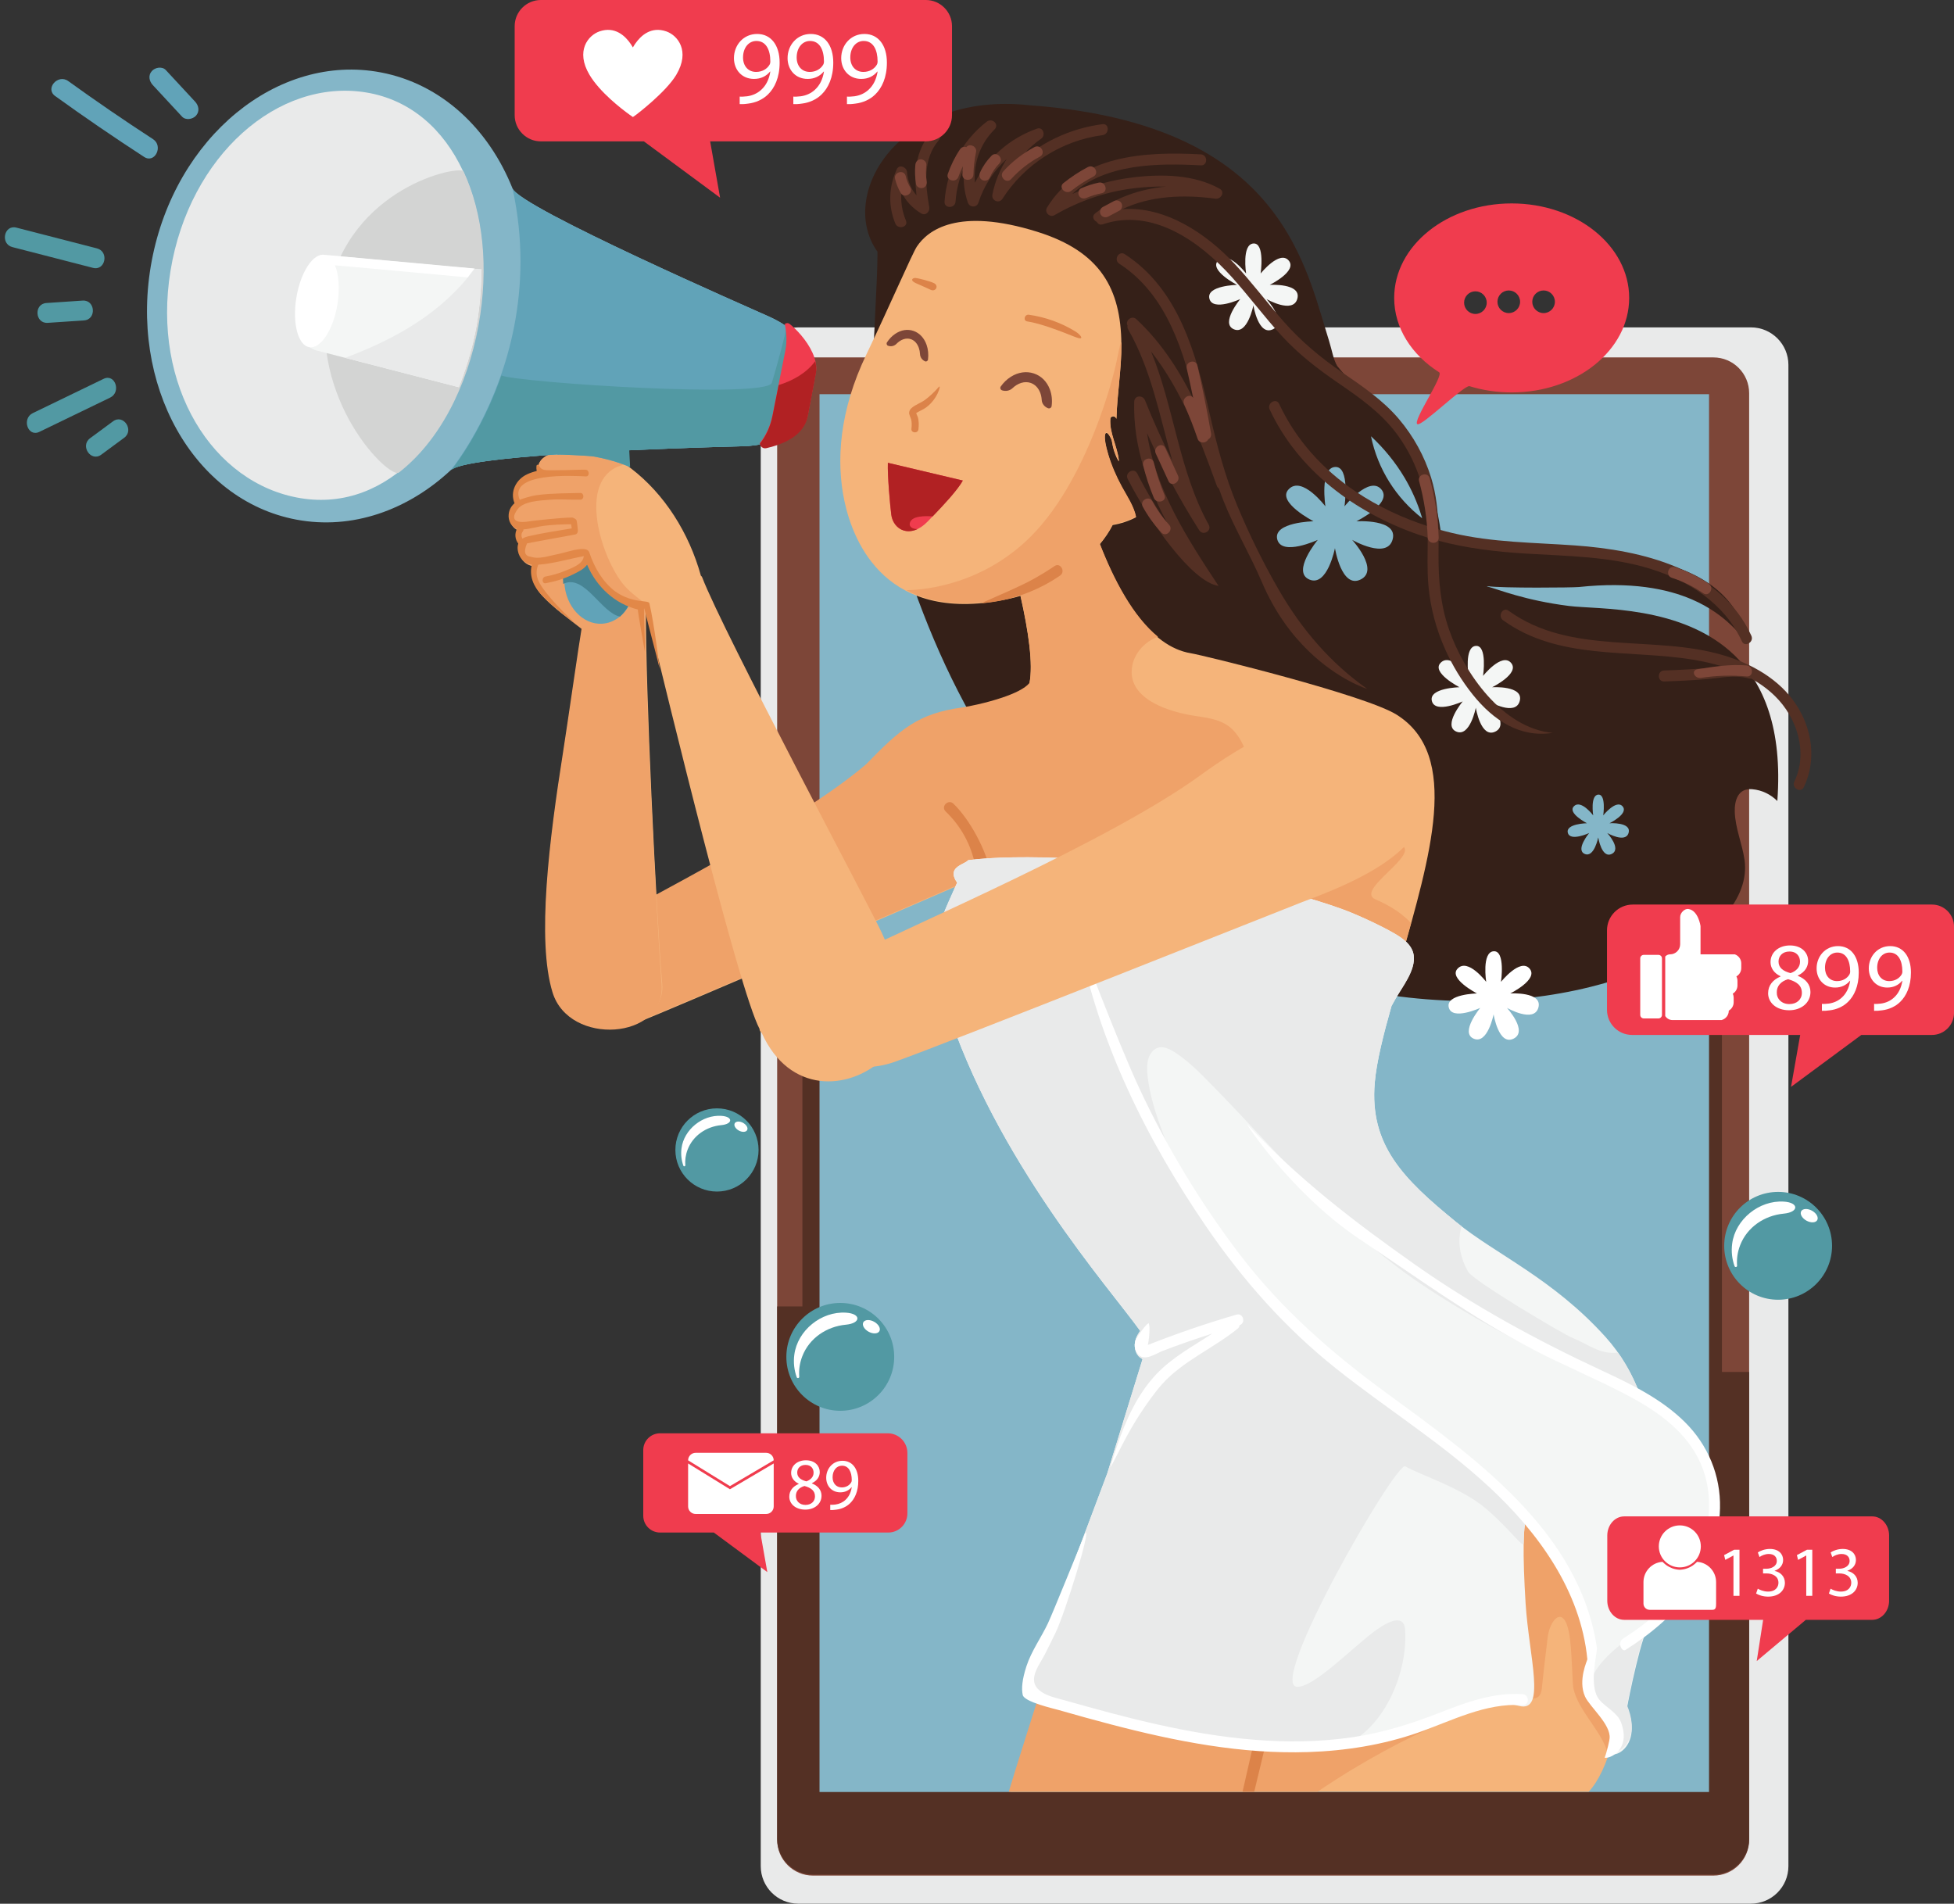 <?xml version="1.0" encoding="UTF-8"?><svg xmlns="http://www.w3.org/2000/svg" xmlns:xlink="http://www.w3.org/1999/xlink" height="973.1" preserveAspectRatio="xMidYMid meet" version="1.0" viewBox="-2.5 0.0 998.8 973.1" width="998.8" zoomAndPan="magnify"><rect x="-2.5" y="0.0" width="998.8" height="973.1" fill="#333333" stroke="none"/><defs><clipPath id="a"><path d="M 386 167 L 912 167 L 912 973.059 L 386 973.059 Z M 386 167"/></clipPath><clipPath id="b"><path d="M 818 462 L 996.309 462 L 996.309 556 L 818 556 Z M 818 462"/></clipPath></defs><g><g clip-path="url(#a)"><path d="M 892.48 973.059 L 405.531 973.059 C 394.945 973.059 386.359 964.477 386.359 953.887 L 386.359 186.512 C 386.359 175.922 394.945 167.34 405.531 167.34 L 892.48 167.34 C 903.07 167.34 911.656 175.922 911.656 186.512 L 911.656 953.887 C 911.656 964.477 903.07 973.059 892.48 973.059" fill="#e9eaea"/></g><g><path d="M 873.289 958.719 L 413.051 958.719 C 402.945 958.719 394.75 950.523 394.75 940.418 L 394.75 200.992 C 394.75 190.887 402.945 182.691 413.051 182.691 L 873.289 182.691 C 883.395 182.691 891.59 190.887 891.59 200.992 L 891.59 940.418 C 891.59 950.523 883.395 958.719 873.289 958.719" fill="#7d4638"/></g><g><path d="M 877.684 701.254 L 877.684 497.422 L 407.656 497.422 L 407.656 667.789 L 394.75 667.789 L 394.75 939.91 C 394.75 950.02 402.945 958.211 413.051 958.211 L 873.289 958.211 C 883.395 958.211 891.59 950.02 891.59 939.91 L 891.59 701.254 L 877.684 701.254" fill="#543024"/></g><g><path d="M 871.078 915.984 L 416.402 915.984 L 416.402 201.496 L 871.078 201.496 L 871.078 915.984" fill="#84b6c8"/></g><g><path d="M 657.984 201.496 C 657.984 206.215 654.156 210.043 649.438 210.043 C 644.719 210.043 640.891 206.215 640.891 201.496 C 640.891 196.777 644.719 192.949 649.438 192.949 C 654.156 192.949 657.984 196.777 657.984 201.496" fill="#73929d"/></g><g><path d="M 863.102 683.949 C 863.102 694.254 854.746 702.605 844.441 702.605 C 834.137 702.605 825.781 694.254 825.781 683.949 C 825.781 673.641 834.137 665.289 844.441 665.289 C 854.746 665.289 863.102 673.641 863.102 683.949" fill="#84b6c8"/></g><g><path d="M 454.574 693.562 C 454.574 708.785 442.234 721.125 427.016 721.125 C 411.789 721.125 399.449 708.785 399.449 693.562 C 399.449 678.34 411.789 666 427.016 666 C 442.234 666 454.574 678.34 454.574 693.562" fill="#5299a3"/></g><g><path d="M 429.875 670.965 C 417.336 670.191 405.156 680.031 403.527 692.43 C 402.988 696.52 403.473 700.426 404.746 703.969 C 405.004 704.688 406.094 704.457 406.035 703.695 C 405.777 700.383 406.203 696.879 407.605 693.246 C 411.168 684.031 419.992 678.043 429.867 677.121 C 437.641 676.395 437.84 671.457 429.875 670.965" fill="#fff"/></g><g><path d="M 445.824 676.723 C 444.055 675.012 441.309 674.27 439.695 675.062 C 438.078 675.855 438.207 677.883 439.977 679.594 C 441.75 681.301 444.496 682.043 446.109 681.25 C 447.727 680.457 447.598 678.43 445.824 676.723" fill="#fff"/></g><g><path d="M 933.965 636.801 C 933.965 652.02 921.625 664.363 906.402 664.363 C 891.18 664.363 878.84 652.02 878.84 636.801 C 878.84 621.578 891.18 609.238 906.402 609.238 C 921.625 609.238 933.965 621.578 933.965 636.801" fill="#5299a3"/></g><g><path d="M 909.266 614.199 C 896.727 613.426 884.547 623.27 882.914 635.668 C 882.379 639.754 882.863 643.664 884.137 647.203 C 884.395 647.926 885.484 647.695 885.422 646.93 C 885.164 643.621 885.59 640.117 886.996 636.48 C 890.559 627.27 899.383 621.281 909.258 620.355 C 917.027 619.629 917.23 614.691 909.266 614.199" fill="#fff"/></g><g><path d="M 925.215 619.957 C 923.445 618.25 920.699 617.508 919.082 618.301 C 917.469 619.094 917.598 621.121 919.367 622.828 C 921.141 624.535 923.883 625.277 925.5 624.484 C 927.113 623.691 926.988 621.664 925.215 619.957" fill="#fff"/></g><g><path d="M 385.246 587.801 C 385.246 599.543 375.727 609.062 363.984 609.062 C 352.238 609.062 342.723 599.543 342.723 587.801 C 342.723 576.055 352.238 566.535 363.984 566.535 C 375.727 566.535 385.246 576.055 385.246 587.801" fill="#5299a3"/></g><g><path d="M 366.191 570.367 C 356.516 569.77 347.121 577.363 345.863 586.926 C 345.449 590.078 345.824 593.094 346.805 595.828 C 347.004 596.383 347.844 596.203 347.801 595.613 C 347.602 593.062 347.93 590.359 349.012 587.555 C 351.762 580.445 358.566 575.828 366.184 575.113 C 372.18 574.555 372.336 570.746 366.191 570.367" fill="#fff"/></g><g><path d="M 378.496 574.809 C 377.129 573.488 375.012 572.918 373.766 573.527 C 372.52 574.141 372.617 575.703 373.984 577.023 C 375.352 578.34 377.469 578.91 378.715 578.301 C 379.961 577.688 379.863 576.125 378.496 574.809" fill="#fff"/></g><g><path d="M 97.219 51.945 C 92.238 46.574 87.262 41.203 82.285 35.836 C 80.406 33.805 76.809 34.422 75.117 36.312 C 73.129 38.535 73.742 41.48 75.598 43.48 C 80.574 48.852 85.551 54.223 90.527 59.59 C 92.406 61.621 96.004 61.008 97.695 59.113 C 99.684 56.891 99.074 53.945 97.219 51.945" fill="#61a3b8"/></g><g><path d="M 75.711 71.121 C 61.027 61.582 46.586 51.68 32.379 41.438 C 27.113 37.641 20.379 45.254 25.691 49.086 C 40.598 59.832 55.77 70.203 71.18 80.219 C 76.664 83.781 81.137 74.645 75.711 71.121" fill="#61a3b8"/></g><g><path d="M 47.059 126.965 C 33.336 123.426 19.613 119.891 5.887 116.352 C -0.457 114.719 -2.469 124.68 3.844 126.309 C 17.57 129.844 31.293 133.383 45.02 136.918 C 51.363 138.555 53.371 128.59 47.059 126.965" fill="#5299a3"/></g><g><path d="M 21.227 154.887 C 14.703 155.32 15.367 165.461 21.902 165.023 L 40.406 163.785 C 46.93 163.352 46.262 153.211 39.73 153.648 L 21.227 154.887" fill="#5299a3"/></g><g><path d="M 50.449 193.648 C 38.391 199.48 26.336 205.316 14.281 211.152 C 8.469 213.965 11.734 223.602 17.629 220.746 C 29.684 214.914 41.738 209.078 53.797 203.242 C 59.605 200.43 56.34 190.793 50.449 193.648" fill="#5299a3"/></g><g><path d="M 55.281 215.355 C 51.371 218.238 47.457 221.121 43.547 224.004 C 38.297 227.871 43.965 236.309 49.246 232.414 C 53.16 229.531 57.07 226.648 60.984 223.766 C 66.23 219.898 60.566 211.461 55.281 215.355" fill="#5299a3"/></g><g><path d="M 698.293 222.996 C 704.926 229.16 710.691 236.211 715.344 243.996 C 719.07 250.238 722.012 256.906 724.137 263.84 C 724.246 264.195 724.34 264.551 724.445 264.906 C 711.121 254.543 701.734 239.758 698.293 222.996 Z M 884.195 335.039 C 857.453 309.137 814.328 311.629 799.402 309.727 C 776.871 306.859 763.793 301.402 757.652 299.746 C 757.57 299.723 757.598 299.602 757.684 299.613 C 765.41 300.699 801.566 300.371 804.543 300.055 C 831.137 297.234 849.516 300.879 862.344 306.406 C 880.461 314.215 887.5 325.789 890.953 328.234 C 887.43 310.93 875.004 292.891 839.387 286.09 C 804.926 279.023 771.617 283.355 750.652 277.867 C 744.688 276.305 739.07 274.016 733.863 271.137 C 733.195 266.426 732.277 261.734 731.07 257.121 C 728.926 246.504 724.781 236.297 718.684 227.281 C 708.695 212.516 692.426 201.246 681.074 187.141 C 678.953 183.562 678.445 179.309 676.852 174.23 C 671.449 157.035 666.066 134.172 651.605 112.926 C 632.324 84.594 596.91 59.133 523.797 53.801 C 456.613 46.473 425.402 99.871 446.039 128.695 C 445.984 160.105 439.219 211.285 448.934 248.977 C 465.562 313.5 497.012 397.113 561.055 445.93 C 664.871 525.062 780.742 521.723 843.328 493.172 C 874.09 479.137 891.98 459.008 889.238 439.586 C 888.082 431.387 884.5 423.371 884.238 415.031 C 884.051 409.121 885.938 402.781 893.121 403.402 C 898.281 403.855 902.637 406.113 905.996 409.43 C 908.727 372.301 898.961 349.344 884.195 335.039" fill="#352018"/></g><g><path d="M 818.758 785.418 C 810.434 775.199 801.426 765.418 789.984 759.621 C 765.465 747.188 760.617 785.031 757.137 800.836 C 754.57 812.469 751.598 824.406 744.832 834.406 C 737.691 844.969 727.031 851.789 715.246 856.223 C 686.117 867.188 654.012 863.102 623.812 860.32 C 594.238 857.594 564.41 854.336 535.676 846.57 C 526.84 874.512 516.508 906.914 513.895 915.832 L 809.605 915.832 C 819.859 904.719 825.844 879.793 827.414 853.805 C 828.988 827.816 826.148 800.77 818.758 785.418" fill="#f5b47a"/></g><g><path d="M 817.996 785.418 C 809.672 775.199 800.664 765.418 789.227 759.621 C 764.703 747.188 759.859 785.031 756.375 800.836 C 753.812 812.469 750.836 824.406 744.07 834.406 C 736.93 844.969 726.273 851.789 714.488 856.223 C 685.355 867.188 653.25 863.102 623.055 860.32 C 593.48 857.594 563.652 854.336 534.914 846.57 C 526.078 874.512 515.746 906.914 513.137 915.832 L 671.004 915.832 C 675.09 912.965 723.727 879.594 769.895 868.73 C 778.352 866.738 784.891 871.512 785.664 862.699 C 786.012 858.695 787.34 847.281 788.633 836.699 C 789.676 828.195 796.625 819.777 799.523 834.543 C 801.02 842.176 801.172 859.895 801.688 862.602 C 802.965 869.316 807.605 875.633 811.906 882 C 815.012 886.598 817.941 891.223 819.305 896.043 C 823.27 884.074 825.73 869.125 826.656 853.805 C 828.227 827.816 825.387 800.77 817.996 785.418" fill="#efa269"/></g><g><path d="M 531.414 450.367 C 565.906 448.668 600.785 450.301 634.625 457.5 C 663.062 463.551 689.215 475.262 713.664 490.484 C 728.199 438.293 744.633 385.965 711.285 365.246 C 695.082 355.18 612.742 334.977 606.199 333.906 C 585.266 330.484 569.98 304.844 559.66 278.219 C 562.371 274.957 564.602 271.641 566.246 268.383 C 570.586 267.66 574.633 266.266 578.188 264.395 C 577.066 258.969 573.578 253.852 571.004 249.141 C 568.098 243.824 565.68 238.227 563.957 232.43 C 563.656 231.422 563.379 230.406 563.121 229.387 C 561.199 221.777 562.66 218.109 565.676 224.867 C 565.844 225.238 566.176 228.18 566.984 230.613 C 567.832 233.164 568.953 235.5 569.465 235.871 C 569.438 235.781 569.414 235.684 569.406 235.578 C 568.652 228.199 564.473 221.641 565.062 214.078 C 565.16 212.84 567.047 212.453 567.723 213.438 C 567.887 213.676 568.027 213.926 568.18 214.172 C 568.48 201.938 570.836 188.426 570.707 175.855 C 570.41 147.668 560.121 128.609 527.676 118.469 C 487.023 105.766 471.695 117.73 466.164 126.031 C 463.801 129.578 452.469 155.949 440.375 181.121 C 426.508 209.988 424.754 235.789 429.191 256.371 C 433.688 277.234 450.688 320.133 514.109 305.895 C 515.789 305.52 517.449 305.078 519.098 304.59 C 523.211 322.762 525.691 339.711 523.703 349.488 C 521.414 352.352 515.91 354.887 509.898 356.922 C 501.57 359.738 492.27 361.594 489.188 362.016 C 467.008 365.062 457.852 372.84 440.188 391.074 C 404.023 421.895 325.914 460.645 303.004 474.129 C 262.746 497.828 293.043 534.762 324.102 522.398 C 340.098 516.031 455.781 466.441 485.816 453.242 C 485.59 453.695 485.363 454.148 485.141 454.605 C 500.508 452.613 515.934 451.133 531.414 450.367" fill="#f5b47a"/></g><g><path d="M 443.402 287.352 C 443.961 288.051 444.547 288.738 445.145 289.422 C 444.688 288.688 444.125 287.988 443.402 287.352" fill="#efa269"/></g><g><path d="M 700.57 459.703 C 689.727 455.008 724.156 436.559 713.68 431.906 C 666.578 452.418 639.18 415.172 638.227 405.508 C 637.16 394.738 635.961 382.609 628.574 374.016 C 623.449 368.055 615.973 367.059 608.645 365.98 C 596.344 364.168 574.086 357.914 576.078 341.473 C 576.977 334.047 582.566 327.984 589.414 325.469 C 576.828 315.16 566.992 296.754 559.66 277.84 C 562.371 274.578 564.602 271.258 566.246 268 C 570.586 267.281 574.633 265.883 578.188 264.016 C 577.066 258.59 573.578 253.473 571.004 248.762 C 568.098 243.441 565.68 237.844 563.957 232.051 C 563.656 231.039 563.379 230.023 563.121 229.008 C 561.199 221.398 562.66 217.73 565.676 224.488 C 565.844 224.859 566.176 227.801 566.984 230.23 C 567.832 232.785 568.953 235.121 569.465 235.492 C 569.438 235.398 569.414 235.305 569.406 235.199 C 568.652 227.816 564.473 221.262 565.062 213.699 C 565.16 212.461 567.047 212.074 567.723 213.059 C 567.887 213.297 568.027 213.547 568.18 213.789 C 568.48 201.559 570.836 188.047 570.707 175.473 C 570.684 173.141 569.434 178.855 568.43 183.859 C 567.316 189.418 563.68 203.633 557.199 220.039 C 549.508 239.52 537.805 262.098 521.566 276.953 C 495.5 300.801 466.004 301.531 460.75 301.695 C 473.25 308.18 490.445 310.828 514.109 305.516 C 515.789 305.137 517.449 304.695 519.098 304.207 C 523.211 322.383 525.691 339.328 523.703 349.109 C 521.414 351.973 515.91 354.508 509.898 356.543 C 501.57 359.359 492.27 361.211 489.188 361.637 C 467.008 364.684 457.852 372.461 440.188 390.691 C 404.023 421.512 325.914 460.262 303.004 473.75 C 262.746 497.449 293.043 534.383 324.102 522.02 C 340.098 515.652 455.781 466.062 485.816 452.859 C 485.59 453.316 485.363 453.77 485.141 454.227 C 500.508 452.23 515.934 450.754 531.414 449.988 C 565.906 448.285 600.785 449.922 634.625 457.121 C 663.062 463.172 689.215 474.883 713.664 490.105 C 715.367 483.996 717.094 477.883 718.766 471.82 C 713.668 466.367 707.367 462.648 700.57 459.703" fill="#efa269"/></g><g><path d="M 536.527 289.352 C 535.098 290.336 528.629 294.691 521.477 298.199 C 510.539 303.566 498.016 308.488 499.484 308.359 C 513.887 307.105 527.426 302.387 539.363 294.203 C 542.328 292.172 539.523 287.301 536.527 289.352" fill="#dc8349"/></g><g><path d="M 484.84 410.797 C 482.234 408.289 478.254 412.258 480.867 414.77 C 488.773 422.371 493.883 431.773 496.039 442.52 C 496.754 446.059 504.715 449.879 504.004 446.34 C 501.664 434.707 493.391 419.02 484.84 410.797" fill="#dc8349"/></g><g><path d="M 657.461 808.715 C 657.461 808.715 633.477 911.605 632.641 915.832 L 638.609 915.832 C 639.008 914.27 663.324 813.238 664.297 808.715 C 665.055 805.188 658.223 805.176 657.461 808.715" fill="#dc8349"/></g><g><path d="M 460.223 510.672 C 458.176 498.609 453.094 487.418 448.098 476.527 C 442.75 464.879 367.004 322.805 356.422 295.105 C 356.27 294.715 356.035 294.438 355.762 294.262 C 349.707 272.371 337.199 252.543 319.941 239.336 C 311.152 232.613 301.43 229.73 290.762 230.289 C 284.41 230.621 271.242 231.047 272.879 241.238 C 271.121 241.676 269.434 242.242 267.852 242.992 C 262.477 245.535 259.066 251.703 261.543 257.723 C 259.957 259.105 258.805 260.949 258.555 263.402 C 258.211 266.797 260 269.863 262.805 270.82 C 261.512 273.176 261.762 276.254 263.48 278.344 C 263.09 279.367 262.988 280.609 263.266 282.121 C 264.004 286.148 266.969 288.574 270.395 289.121 C 268.934 294.914 271.266 300.27 275.277 304.5 C 281.172 310.711 288.363 315.836 295.102 321.105 C 293.973 327.41 287.664 371.363 285.641 384.168 C 278.66 428.395 271.973 480.395 280.289 506.973 C 289.516 536.465 338.105 528.25 336 503.047 C 332.77 464.355 327.383 350.527 327.707 311.703 C 327.762 311.621 327.82 311.547 327.859 311.457 C 339.75 360.707 374.996 505.449 385.773 525.988 C 385.742 526.438 385.867 526.906 386.227 527.316 C 386.453 527.57 386.68 527.828 386.906 528.086 C 401.133 559.34 431.156 557.234 448.176 541.91 C 456.934 534.023 461.914 520.668 460.223 510.672" fill="#f5b47a"/></g><g><path d="M 327.363 313.105 C 327.23 311.535 327.152 309.961 327.109 308.379 C 323.023 305.188 318.766 302.141 315.562 298 C 303.875 282.875 292.289 243.211 316.492 237.488 C 308.535 232.332 299.852 230.137 290.426 230.629 C 284.074 230.961 270.906 231.383 272.543 241.578 C 270.785 242.012 269.098 242.582 267.516 243.328 C 262.137 245.875 258.727 252.039 261.203 258.062 C 259.617 259.441 258.465 261.289 258.215 263.742 C 257.871 267.133 259.66 270.203 262.469 271.16 C 261.176 273.516 261.426 276.594 263.145 278.68 C 262.754 279.703 262.652 280.945 262.93 282.461 C 263.664 286.488 266.633 288.91 270.055 289.461 C 268.594 295.254 270.93 300.609 274.938 304.84 C 280.832 311.051 288.027 316.172 294.762 321.441 C 293.637 327.75 287.324 371.703 285.305 384.508 C 278.324 428.734 271.719 480.707 279.949 507.312 C 284.227 521.129 298.66 527.148 311.77 526.215 C 324.883 525.281 336.672 517.391 335.664 503.387 C 332.895 465 327.141 352.895 327.363 313.105" fill="#efa269"/></g><g><path d="M 390.836 161.934 C 381.602 157.758 263.438 106.199 259.492 96.34 C 247.223 65.691 223.051 42.848 192.098 37 C 139.391 27.043 86.996 70.145 75.074 133.27 C 63.148 196.395 96.211 255.641 148.918 265.594 C 177.496 270.992 205.98 260.789 227.977 240.254 C 237.402 231.449 370.02 228.289 377.297 228.082 C 394.312 227.598 406.809 220.27 408.766 209.918 L 412.547 189.898 C 414.457 179.781 405.871 168.73 390.836 161.934" fill="#84b6c8"/></g><g><path d="M 390.836 161.934 C 381.602 157.758 263.438 106.199 259.492 96.34 C 265.203 122.461 264.312 146.281 260.34 166.738 C 252.504 207.098 232.684 234.344 227.977 240.254 C 231.734 236.742 255.082 234.133 282.254 232.246 C 282.254 232.293 282.25 232.352 282.25 232.398 C 283.227 232.176 298.648 232.965 300.645 233.305 C 305.879 234.195 310.305 235.441 313.523 236.512 C 317.184 237.727 319.297 238.715 319.297 238.715 L 318.855 230.168 C 348.281 228.797 374.191 228.168 377.297 228.082 C 394.312 227.598 406.809 220.27 408.766 209.918 L 412.547 189.898 C 414.457 179.781 405.871 168.73 390.836 161.934" fill="#61a3b8"/></g><g><path d="M 297.871 287.031 C 293.832 289.422 290.402 293.129 285.797 294.52 L 285.965 297.793 C 286.594 309.891 295.254 319.352 305.207 318.82 C 311.203 318.5 316.344 314.609 319.355 308.934 C 309.754 305.5 301.68 296.016 297.871 287.031" fill="#61a3b8"/></g><g><path d="M 409.457 176.246 L 399.734 166.871 C 398.746 171.641 394.777 186.582 392.043 195.645 C 389.566 203.863 263.848 195.645 253.793 191.949 C 244.605 218.297 231.906 235.676 228.262 240.254 C 232.02 236.742 255.367 234.133 282.539 232.242 C 282.539 232.293 282.535 232.352 282.535 232.398 C 283.512 232.176 298.934 232.965 300.93 233.305 C 306.164 234.195 310.586 235.441 313.809 236.512 C 317.469 237.727 319.582 238.715 319.582 238.715 L 319.141 230.168 C 348.566 228.797 374.477 228.168 377.582 228.082 C 394.598 227.598 407.094 220.27 409.051 209.918 L 412.832 189.898 C 413.684 185.379 412.43 180.676 409.457 176.246" fill="#5299a3"/></g><g><path d="M 285.402 298.449 C 296.219 293.199 304.754 313.211 314.406 315.18 C 316.137 313.621 317.621 311.695 318.785 309.504 C 309.184 306.07 301.109 296.586 297.301 287.602 C 293.262 289.992 289.832 293.695 285.227 295.09 L 285.395 298.363 C 285.395 298.391 285.402 298.418 285.402 298.449" fill="#478494"/></g><g><path d="M 407.062 171.43 C 404.969 168.945 402.824 166.91 401.18 165.621 C 400.254 164.898 399.328 165.102 398.652 165.605 C 399.531 169.871 399.797 174.324 399.035 178.672 L 392.406 212.07 C 391.246 217.914 388.922 222.625 385.922 226.445 C 386.148 227.953 387.609 229.078 389.215 228.707 C 392.969 227.84 396.777 226.617 400.129 224.844 C 405.258 222.133 409.309 218.129 410.441 212.137 L 414.578 190.242 C 415.578 183.754 411.426 176.609 407.062 171.43" fill="#f03c4e"/></g><g><path d="M 395.508 196.84 L 392.406 212.449 C 391.246 218.293 388.922 223.004 385.922 226.828 C 386.148 228.336 387.609 229.457 389.215 229.086 C 392.969 228.223 396.777 227 400.129 225.227 C 405.258 222.512 409.309 218.508 410.441 212.516 L 414.578 190.621 C 414.879 188.656 414.703 186.633 414.199 184.621 C 409.723 190.688 402.828 194.547 395.508 196.84" fill="#b12123"/></g><g><path d="M 264.691 271.723 C 264.98 271.367 265.094 270.977 265.086 270.602 C 268.59 270.375 272.285 269.141 275.723 268.738 C 280.277 268.207 284.848 267.992 289.43 267.973 C 289.57 268.656 289.684 269.344 289.73 270.055 C 289.734 270.062 289.734 270.07 289.738 270.078 C 282.328 271.379 274.805 272.414 267.488 274.141 C 266.371 274.402 265.379 274.789 264.551 275.316 C 263.852 274.242 263.867 272.742 264.691 271.723 Z M 311.855 302.227 C 305.688 297.473 301.41 290.434 298.715 282.344 C 298.168 280.699 296.055 280.438 293.441 280.75 C 289.727 281.199 285 282.82 282.34 283.305 C 278.07 284.082 273.098 286.012 268.941 284.602 C 265.719 284.32 265.035 282.039 266.891 277.75 C 268.512 277.406 275.715 276.09 277.684 275.73 C 282.281 274.895 286.879 274.059 291.477 273.219 C 292.523 273.031 292.977 271.969 292.875 271.074 C 292.859 270.93 292.562 267.309 292.219 266.039 C 292.016 265.289 290.391 264.539 289.992 264.539 C 284.488 264.543 269.457 266.195 267.426 266.566 C 264.277 267.137 256.863 267.383 262.098 260.262 C 265.168 256.086 273.973 255.82 278.512 255.449 C 283.902 255.016 288.836 255.555 294.238 255.395 C 296.258 255.336 296.121 251.914 294.102 251.973 C 288.688 252.133 279.617 252.078 272.336 253.035 C 268.27 253.57 263.738 255.199 263.164 255.484 C 257.094 241.293 290.852 243.168 296.988 243.516 C 299.004 243.629 298.855 240.207 296.852 240.094 C 294.41 239.953 278.199 240.766 275.621 240.172 C 274.32 239.867 273.57 239.102 273.141 238.234 C 272.629 237.203 271.801 237.41 271.711 238.242 C 271.617 239.078 271.695 239.844 271.84 240.742 C 270.082 241.176 268.395 241.742 266.812 242.492 C 261.438 245.039 258.027 251.203 260.504 257.227 C 258.918 258.605 257.766 260.453 257.516 262.902 C 257.172 266.297 258.961 269.367 261.766 270.324 C 260.473 272.68 260.723 275.754 262.441 277.844 C 262.051 278.867 261.949 280.109 262.227 281.621 C 262.965 285.652 265.93 288.074 269.355 288.625 C 267.895 294.418 270.227 299.773 274.238 304 C 279.52 309.566 285.844 314.262 291.949 318.969 C 291.949 318.969 279.98 308.281 274.188 299.531 C 271.027 294.75 271.527 291.598 272.617 288.648 C 280.34 288.125 288.426 285.648 295.992 284.262 C 295.91 284.422 295.844 284.598 295.805 284.812 C 295.164 288.637 289.141 290.594 286.41 291.742 C 283.141 293.121 279.742 294.066 276.281 294.699 C 274.32 295.062 274.43 298.488 276.418 298.125 C 281.344 297.223 286.086 295.789 290.621 293.512 C 293.082 292.277 295.949 290.965 297.605 288.641 C 302.488 300.184 312.039 308.734 323.531 311.547 C 323.516 313.098 327.184 333.352 327.184 333.352 C 327.246 325.902 326.605 318.656 326.668 311.203 C 326.723 311.121 326.781 311.047 326.82 310.957 C 329.105 320.422 332.422 332.414 334.703 341.879 C 334.703 341.879 331.918 318.672 329.438 308.391 C 328.973 306.473 321.125 308.777 311.855 302.227" fill="#e28848"/></g><g><path d="M 241.867 165.867 C 231.902 221.008 196.195 262.043 151.133 254.641 C 106.066 247.234 75.012 197.121 84.668 138.34 C 94.324 79.555 139.609 39.855 184.676 47.262 C 229.742 54.664 252.461 107.246 241.867 165.867" fill="#e9eaea"/></g><g><path d="M 165.18 150.82 C 154.934 204.254 196.641 245.25 201.453 241.504 C 221.645 225.781 236.301 198.336 242.137 166.059 C 247.422 136.809 244.41 109.066 234.473 87.684 C 232.832 84.16 175.816 95.363 165.18 150.82" fill="#d3d4d3"/></g><g><path d="M 243.617 137.715 L 168.902 130.824 C 160.625 129.48 154.402 134.766 153.215 142.086 L 150.938 162.598 C 149.75 169.918 152.715 178.223 160.992 179.566 L 232.035 197.922 C 232.035 197.922 233.52 194.309 235.371 188.715 C 237.02 183.73 238.961 177.172 240.391 170.191 C 241.551 164.539 242.293 158.844 242.77 153.832 C 243.648 144.609 243.617 137.715 243.617 137.715" fill="#f4f6f5"/></g><g><path d="M 240.07 137.391 C 223.375 159.996 199.848 173.184 173.906 182.906 L 232.035 197.922 C 232.035 197.922 233.52 194.309 235.371 188.715 C 237.02 183.73 238.961 177.172 240.391 170.191 C 241.551 164.539 242.293 158.844 242.77 153.832 C 243.648 144.609 243.617 137.715 243.617 137.715 L 240.07 137.391" fill="#e9eaea"/></g><g><path d="M 679.871 238.699 C 687.754 238.09 684.746 258.828 684.746 258.828 C 684.746 258.828 697.363 243 703.527 250.09 C 709.691 257.18 690.828 266.453 690.828 266.453 C 690.828 266.453 712.18 265.133 709.367 275.684 C 706.555 286.234 688.656 275.961 688.656 275.961 C 688.656 275.961 702.801 291.371 693 296.211 C 683.195 301.051 679.871 280.191 679.871 280.191 C 679.871 280.191 675.949 300.211 666.746 296.211 C 657.555 292.219 671.086 275.961 671.086 275.961 C 671.086 275.961 652.598 284.508 650.375 275.684 C 648.156 266.863 668.914 266.453 668.914 266.453 C 668.914 266.453 649.863 256.609 656.219 250.09 C 662.969 242.934 674.996 258.828 674.996 258.828 C 674.996 258.828 671.992 239.309 679.871 238.699" fill="#84b6c8"/></g><g><path d="M 760.965 486.238 C 767.086 485.766 764.75 501.875 764.75 501.875 C 764.75 501.875 774.551 489.582 779.336 495.086 C 784.125 500.594 769.473 507.797 769.473 507.797 C 769.473 507.797 786.059 506.773 783.875 514.969 C 781.691 523.164 767.789 515.18 767.789 515.18 C 767.789 515.18 778.773 527.156 771.16 530.914 C 763.547 534.672 760.965 518.469 760.965 518.469 C 760.965 518.469 757.914 534.02 750.766 530.914 C 743.629 527.812 754.141 515.18 754.141 515.18 C 754.141 515.18 739.777 521.82 738.051 514.969 C 736.324 508.117 752.453 507.797 752.453 507.797 C 752.453 507.797 737.652 500.148 742.59 495.086 C 747.832 489.527 757.176 501.875 757.176 501.875 C 757.176 501.875 754.84 486.711 760.965 486.238" fill="#fff"/></g><g><path d="M 814.441 406.172 C 818.594 405.852 817.008 416.777 817.008 416.777 C 817.008 416.777 823.656 408.441 826.902 412.176 C 830.148 415.91 820.211 420.797 820.211 420.797 C 820.211 420.797 831.461 420.102 829.98 425.66 C 828.496 431.219 819.066 425.805 819.066 425.805 C 819.066 425.805 826.52 433.926 821.355 436.477 C 816.191 439.023 814.441 428.035 814.441 428.035 C 814.441 428.035 812.371 438.582 807.523 436.477 C 802.684 434.371 809.812 425.805 809.812 425.805 C 809.812 425.805 800.07 430.309 798.898 425.66 C 797.727 421.012 808.668 420.797 808.668 420.797 C 808.668 420.797 798.629 415.609 801.977 412.176 C 805.535 408.402 811.871 416.777 811.871 416.777 C 811.871 416.777 810.285 406.492 814.441 406.172" fill="#84b6c8"/></g><g><path d="M 638.172 124.461 C 644.18 124 641.887 139.805 641.887 139.805 C 641.887 139.805 651.504 127.742 656.199 133.145 C 660.898 138.547 646.523 145.617 646.523 145.617 C 646.523 145.617 662.797 144.613 660.652 152.652 C 658.512 160.695 644.867 152.863 644.867 152.863 C 644.867 152.863 655.648 164.609 648.176 168.297 C 640.703 171.984 638.172 156.086 638.172 156.086 C 638.172 156.086 635.18 171.348 628.164 168.297 C 621.16 165.254 631.477 152.863 631.477 152.863 C 631.477 152.863 617.383 159.379 615.691 152.652 C 613.996 145.93 629.82 145.617 629.82 145.617 C 629.82 145.617 615.301 138.113 620.141 133.145 C 625.285 127.691 634.453 139.805 634.453 139.805 C 634.453 139.805 632.164 124.926 638.172 124.461" fill="#f4f6f5"/></g><g><path d="M 751.867 330.152 C 757.867 329.688 755.578 345.477 755.578 345.477 C 755.578 345.477 765.184 333.426 769.879 338.824 C 774.57 344.223 760.211 351.281 760.211 351.281 C 760.211 351.281 776.465 350.277 774.324 358.312 C 772.184 366.344 758.559 358.52 758.559 358.52 C 758.559 358.52 769.324 370.258 761.863 373.941 C 754.398 377.625 751.867 361.742 751.867 361.742 C 751.867 361.742 748.883 376.984 741.871 373.941 C 734.879 370.898 745.18 358.52 745.18 358.52 C 745.18 358.52 731.102 365.027 729.41 358.312 C 727.719 351.598 743.527 351.281 743.527 351.281 C 743.527 351.281 729.02 343.785 733.859 338.824 C 738.996 333.375 748.156 345.477 748.156 345.477 C 748.156 345.477 745.867 330.613 751.867 330.152" fill="#f4f6f5"/></g><g><path d="M 738.219 321.883 C 733.801 309.234 732.715 296.395 732.816 283.078 C 732.836 280.852 732.848 278.629 732.844 276.414 C 747.297 280.266 762.133 282.023 777.137 282.949 C 798.574 284.266 820.523 284.344 841.219 290.785 C 860.797 296.879 879.125 308.633 887.867 327.793 C 889.367 331.078 894.211 328.227 892.719 324.957 C 877.039 290.602 836.691 281.242 802.535 278.797 C 781.586 277.301 760.426 277.32 739.875 272.453 C 737.492 271.891 735.125 271.27 732.773 270.602 C 732.551 261.68 731.723 252.855 729.035 244.176 C 725.633 233.191 720.004 222.977 712.578 214.203 C 704.371 204.504 693.828 197.414 683.445 190.277 C 672.355 182.656 662.422 174.359 653.531 164.234 C 645.059 154.594 637.371 144.277 628.602 134.898 C 613.953 119.23 593.066 105.301 571.176 106.918 C 585.703 99.969 602.852 99.391 618.715 101.559 C 621.617 101.953 623.922 98.109 620.879 96.422 C 607.859 89.203 591.477 88.914 577.023 90.625 C 566.125 91.918 555.57 94.801 545.578 99.129 C 562.5 83.609 589.148 83.336 611.32 84.523 C 614.934 84.719 614.922 79.098 611.32 78.906 C 582.996 77.387 549.125 79.047 532.676 106.125 C 531.199 108.551 534.117 111.355 536.52 109.969 C 548.977 102.762 562.711 97.977 577.023 96.246 C 582.285 95.609 587.871 95.223 593.449 95.383 C 580.461 96.656 567.965 100.707 557.266 109.082 C 555.438 110.516 556.445 112.652 558.141 113.414 C 558.672 114.449 559.762 115.133 561.211 114.645 C 586.719 106.051 610.977 123.629 627.227 141.707 C 636.02 151.492 643.852 162.098 652.766 171.777 C 661.316 181.066 671.031 188.562 681.41 195.68 C 692.309 203.148 703.121 210.719 711.16 221.379 C 718.645 231.312 723.727 242.945 725.938 255.184 C 726.762 259.738 727.105 264.32 727.234 268.922 C 714.305 264.738 701.91 258.914 690.598 251.348 C 673.75 240.078 659.953 224.891 651.355 206.469 C 649.824 203.195 644.98 206.047 646.504 209.305 C 661.094 240.566 690.184 262.004 722.203 273.16 C 723.895 273.75 725.594 274.293 727.297 274.816 C 727.277 283.016 726.914 291.238 727.652 299.398 C 728.68 310.777 731.66 321.832 736.359 332.242 C 739.828 339.934 744.574 347.926 750.379 355.137 C 760.902 368.215 774.453 377.211 791.152 374.613 C 765.586 372.242 745.98 344.117 738.219 321.883" fill="#543024"/></g><g><path d="M 561.059 63.473 C 544.047 65.68 528.465 73.242 516.41 84.926 C 519.766 79.449 524.23 74.68 529.703 70.898 C 532.152 69.207 530.738 64.629 527.539 65.762 C 513.656 70.68 502.438 80.551 495.836 93.391 C 495.016 83.422 498.496 73.496 505.84 66.176 C 508.48 63.547 504.637 60.055 501.867 62.203 C 489.043 72.141 481.41 86.938 480.312 103.07 C 480.066 106.684 485.684 106.668 485.93 103.07 C 486.352 96.859 487.902 90.938 490.414 85.477 C 489.637 91.457 490.184 97.637 492.23 103.547 C 493.141 106.164 496.777 106.258 497.648 103.547 C 500.441 94.871 505.473 87.227 512.074 81.285 C 508.574 86.746 506.074 92.855 504.773 99.434 C 504.164 102.523 508.133 104.355 509.91 101.598 C 521.301 83.891 540.141 71.809 561.059 69.09 C 564.594 68.633 564.641 63.008 561.059 63.473" fill="#543024"/></g><g><path d="M 473.367 67.746 C 465.414 77.012 464.664 88.434 465.973 99.852 C 463.148 96.582 461.445 92.512 461.125 87.934 C 460.949 85.434 457.145 83.758 455.891 86.516 C 451.809 95.473 451.371 105.105 455.156 114.254 C 456.516 117.551 461.953 116.105 460.574 112.762 C 458.613 108.027 457.816 103.156 458.297 98.328 C 460.488 102.703 463.887 106.395 468.375 109.09 C 470.641 110.449 472.898 108.211 472.5 105.918 C 470.488 94.344 469.105 81.312 477.344 71.719 C 479.684 68.988 475.727 64.996 473.367 67.746" fill="#543024"/></g><g><path d="M 651.172 301.504 C 643.164 287.637 636.02 273.102 629.871 258.32 C 623.586 243.203 619.523 227.59 615.875 211.668 C 608.906 181.254 600.293 147.969 572.43 129.914 C 569.387 127.941 566.566 132.805 569.594 134.766 C 594.285 150.766 602.773 180.188 609.117 207.359 C 601.379 191.012 591.805 175.691 578.367 163.156 C 575.965 160.918 572.469 163.992 573.848 166.43 C 573.711 167.023 573.777 167.688 574.164 168.367 C 586.035 189.109 590.297 212.672 596.715 235.453 C 591.617 225.395 586.957 215.113 582.777 204.617 C 581.648 201.785 577.355 202.004 577.258 205.363 C 576.605 228.207 584.348 249.238 594.98 268.953 C 588.988 260.367 583.578 251.367 578.785 241.988 C 577.137 238.77 572.285 241.609 573.934 244.824 C 584.887 266.246 606.562 297.441 620.375 299.488 C 604.578 275.621 587.977 249.992 583.824 221.375 C 591.504 238.543 600.379 255.137 610.484 271.039 C 612.422 274.086 617.098 271.383 615.336 268.203 C 600.094 240.68 597.727 208.426 585.867 179.648 C 601.668 199.691 610.805 224.328 619.461 248.254 C 619.695 248.898 620.082 249.363 620.547 249.676 C 621.281 251.746 622.039 253.812 622.852 255.863 C 628.488 270.117 636.492 283.406 642.504 297.504 C 649.141 313.074 657.828 324.469 666.285 332.688 C 681.719 347.699 696.383 352.141 696.383 352.141 C 677.711 339.004 662.879 321.773 651.172 301.504" fill="#543024"/></g><g><path d="M 915.648 360.203 C 907.113 347.195 892.918 339.25 878.301 334.91 C 842.422 324.254 800.598 335.34 768.613 312.164 C 765.68 310.043 762.871 314.914 765.777 317.016 C 794.156 337.574 830.211 331.844 862.828 337.18 C 867.922 338.012 873.059 339.156 878.062 340.715 C 875.953 340.922 873.848 341.172 871.734 341.355 C 863.887 342.043 856.02 342.473 848.145 342.703 C 844.535 342.812 844.523 348.434 848.145 348.324 C 855.305 348.109 862.453 347.742 869.594 347.156 C 876.707 346.57 884.355 344.797 891.352 346.785 C 891.824 346.918 892.258 346.926 892.648 346.852 C 897.047 349.297 901.152 352.242 904.793 355.805 C 916.113 366.887 921.809 384.672 914.688 399.516 C 913.129 402.758 917.973 405.613 919.539 402.352 C 926.105 388.664 923.871 372.73 915.648 360.203" fill="#543024"/></g><g><path d="M 471.004 84.254 C 471.156 82.742 469.602 81.445 468.195 81.445 C 466.547 81.445 465.539 82.738 465.387 84.254 C 465.047 87.574 465.223 90.82 465.754 94.109 C 465.996 95.605 467.863 96.449 469.211 96.074 C 470.805 95.629 471.418 94.125 471.172 92.617 C 470.727 89.848 470.723 87.043 471.004 84.254" fill="#7d4638"/></g><g><path d="M 460.453 89.973 C 459.621 86.453 454.203 87.941 455.035 91.465 C 455.629 93.977 456.609 96.387 457.91 98.617 C 459.73 101.738 464.59 98.914 462.762 95.781 C 461.688 93.938 460.945 92.047 460.453 89.973" fill="#7d4638"/></g><g><path d="M 491.461 75.203 C 490.348 74.863 489.047 75.102 488.223 76.324 C 485.598 80.223 483.547 84.418 481.996 88.852 C 480.801 92.273 486.227 93.742 487.414 90.348 C 488.066 88.48 488.844 86.68 489.715 84.934 C 489.586 86.352 489.484 87.777 489.441 89.207 C 489.336 92.824 494.953 92.82 495.062 89.207 C 495.176 85.348 495.613 81.559 496.41 77.781 C 497.059 74.688 492.977 73.148 491.461 75.203" fill="#7d4638"/></g><g><path d="M 504.32 79.609 C 501.887 82.094 499.895 84.949 498.48 88.129 C 497.867 89.516 498.078 91.145 499.488 91.973 C 500.688 92.672 502.715 92.355 503.332 90.965 C 504.559 88.203 506.176 85.742 508.293 83.582 C 510.824 80.996 506.855 77.02 504.32 79.609" fill="#7d4638"/></g><g><path d="M 526.266 75.184 C 520.281 78.375 514.93 82.539 510.371 87.566 C 507.949 90.238 511.91 94.223 514.348 91.539 C 518.605 86.84 523.504 83.02 529.102 80.035 C 532.293 78.332 529.461 73.48 526.266 75.184" fill="#7d4638"/></g><g><path d="M 553.586 85.383 C 549.148 87.707 545.02 90.461 541.094 93.574 C 538.266 95.82 542.262 99.773 545.07 97.547 C 548.605 94.738 552.422 92.328 556.422 90.234 C 559.629 88.559 556.789 83.707 553.586 85.383" fill="#7d4638"/></g><g><path d="M 559.137 93.352 C 556 93.992 553.035 94.996 550.098 96.266 C 548.707 96.867 548.391 98.914 549.09 100.109 C 549.934 101.547 551.535 101.719 552.934 101.117 C 555.402 100.051 558 99.305 560.629 98.766 C 564.168 98.043 562.672 92.625 559.137 93.352" fill="#7d4638"/></g><g><path d="M 566.859 102.812 C 564.957 103.82 563.059 104.832 561.156 105.844 C 559.82 106.555 559.406 108.414 560.148 109.688 C 560.941 111.043 562.648 111.41 563.992 110.695 C 565.895 109.684 567.793 108.672 569.695 107.664 C 571.035 106.949 571.445 105.09 570.703 103.82 C 569.91 102.465 568.203 102.098 566.859 102.812" fill="#7d4638"/></g><g><path d="M 586.5 256.211 C 584.762 253.039 579.906 255.871 581.648 259.047 C 584.262 263.812 587.441 268.203 591.117 272.199 C 593.57 274.867 597.535 270.887 595.09 268.23 C 591.73 264.57 588.887 260.566 586.5 256.211" fill="#7d4638"/></g><g><path d="M 587.316 254.531 C 588.688 257.816 594.129 256.375 592.734 253.035 C 590.48 247.633 588.66 242.102 587.262 236.414 C 586.398 232.906 580.977 234.391 581.844 237.91 C 583.242 243.594 585.062 249.125 587.316 254.531" fill="#7d4638"/></g><g><path d="M 593.121 228.969 C 591.609 225.688 586.766 228.539 588.273 231.805 L 594.785 245.934 C 596.297 249.215 601.141 246.363 599.637 243.098 L 593.121 228.969" fill="#7d4638"/></g><g><path d="M 609.535 186.832 C 608.723 183.312 603.305 184.801 604.117 188.328 C 605.27 193.332 606.352 198.352 607.383 203.379 C 605.699 200.77 601.367 203.496 602.762 206.621 C 605.344 212.395 607.633 218.277 609.664 224.27 C 610.578 226.953 614.137 226.605 615.031 224.652 C 616.039 224.086 616.781 222.996 616.535 221.562 C 614.52 209.922 612.188 198.348 609.535 186.832" fill="#7d4638"/></g><g><path d="M 722.887 245.961 C 725.461 255.41 726.93 264.969 727.281 274.758 C 727.41 278.359 733.027 278.379 732.898 274.758 C 732.531 264.473 731.012 254.395 728.305 244.465 C 727.352 240.98 721.93 242.461 722.887 245.961" fill="#7d4638"/></g><g><path d="M 870.973 298.398 C 865.617 294.719 859.797 291.914 853.609 289.941 C 850.156 288.84 848.676 294.266 852.113 295.359 C 857.867 297.195 863.16 299.832 868.137 303.254 C 871.125 305.305 873.938 300.438 870.973 298.398" fill="#7d4638"/></g><g><path d="M 890.332 340.145 C 882.031 339.406 873.461 340.766 865.238 342.074 C 861.676 342.641 863.578 347.051 867.121 346.488 C 874.836 345.262 882.559 345.07 890.332 345.762 C 893.934 346.082 893.91 340.461 890.332 340.145" fill="#7d4638"/></g><g><path d="M 835.844 712.98 C 831.84 702.168 826.086 692.16 818.152 683.363 C 791.195 653.492 762.133 641.195 741.949 624.758 C 714.781 602.633 697.496 585.398 700.211 553.457 C 701.129 542.617 704.773 528.355 708.781 514.238 C 709.395 513.137 710.004 512.035 710.617 510.934 C 714.176 504.523 721.277 495.992 720.098 488.176 C 719.316 482.996 714.613 479.656 710.074 477.039 C 703.051 472.988 691.035 467.414 683.41 464.66 C 667.863 459.043 651.73 455.043 635.715 450.902 C 621.805 446.355 607.891 441.805 593.98 437.254 C 583.531 433.836 572.055 428.895 560.832 431.109 C 555.547 432.152 550.672 434.887 547.383 438.938 C 524.047 437.668 504.277 438.117 492.434 439.691 C 491.246 441.117 487.094 442.098 485.535 444.598 C 484.605 446.098 484.605 448.148 486.746 451.168 C 483.68 457.957 480.203 465.777 479.844 467.102 C 475.789 482.027 476.02 497.969 480.797 513.031 C 506.133 592.973 565.031 658.852 580.309 680.297 C 578.586 682.723 577.297 685.387 577.57 688.516 C 577.723 690.254 578.293 691.871 579.449 693.203 C 579.895 693.711 580.727 694.23 581.512 694.77 C 577.789 706.828 571.211 728.117 563.492 753.137 C 549.594 790.113 535.691 827.09 521.789 864.066 C 521.344 865.25 521.84 866.852 523.051 867.223 C 558.148 878.035 608.504 893.582 647.789 893.23 C 732.117 892.469 748.664 865.375 773.898 871.961 C 788.043 875.648 779.039 846.961 777.32 819.539 C 775.848 796.141 775.781 775.836 778.457 776.238 C 781.688 776.723 799.391 802.48 808.844 833.973 C 811.727 843.574 809.203 852.457 810.363 862.082 C 811.055 867.789 817.379 874.672 821.359 880.328 C 821.527 880.566 821.379 895.887 821.379 895.887 C 821.895 898.066 828.992 895.742 831.035 887.953 C 832.016 884.211 831.828 879.211 829.184 872.84 C 829.82 868.98 837.031 833.043 840.867 830.629 C 868.102 813.461 873.492 782.062 873.988 771.109 C 874.758 754.238 865.441 727.238 835.844 712.98" fill="#f4f6f5"/></g><g><path d="M 840.309 830.059 C 838.223 831.492 836.16 832.926 834.16 834.383 C 825.34 840.816 814.172 848.922 810.246 859.738 C 810.281 860.141 810.316 860.539 810.363 860.941 C 811.055 866.652 817.379 873.535 821.359 879.188 C 821.527 879.426 821.379 894.75 821.379 894.75 C 821.895 896.926 828.992 894.602 831.035 886.812 C 832.016 883.07 831.828 878.07 829.184 871.703 C 829.789 868.02 836.371 835.207 840.309 830.059" fill="#e9eaea"/></g><g><path d="M 598.062 537.918 C 604.848 542.27 610.703 548.262 616.336 553.969 C 651.207 589.309 682.047 628.125 723.641 656.176 C 748.363 672.848 774.871 686.773 801.719 699.672 C 813.184 705.184 826.535 708.965 838.742 714.426 C 837.797 713.922 836.832 713.426 835.844 712.949 C 833.008 705.297 829.277 698.055 824.535 691.352 C 815.312 692.555 809.215 686.996 801.043 683.746 C 796.578 681.969 750.559 654.742 747.895 649.965 C 743.945 642.879 742.188 635.039 744.594 626.812 C 743.699 626.121 742.812 625.43 741.949 624.727 C 714.781 602.602 697.496 585.367 700.211 553.426 C 701.129 542.586 704.773 528.32 708.781 514.207 C 709.395 513.105 710.004 512.004 710.617 510.902 C 714.176 504.492 721.277 495.961 720.098 488.145 C 719.316 482.965 714.609 479.621 710.074 477.008 C 703.047 472.953 691.035 467.383 683.41 464.629 C 667.863 459.012 651.73 455.012 635.715 450.871 C 621.805 446.32 607.891 441.773 593.98 437.223 C 583.531 433.805 572.055 428.859 560.832 431.074 C 555.551 432.121 550.672 434.855 547.383 438.906 C 524.047 437.637 504.277 438.086 492.434 439.66 C 491.246 441.086 487.094 442.066 485.535 444.566 C 484.605 446.066 484.605 448.113 486.746 451.137 C 483.68 457.926 480.203 465.746 479.844 467.066 C 475.789 481.996 476.02 497.938 480.797 513 C 506.133 592.938 565.031 658.82 580.309 680.266 C 578.586 682.691 577.297 685.355 577.57 688.484 C 577.723 690.223 578.293 691.84 579.449 693.172 C 579.895 693.68 580.727 694.199 581.512 694.738 C 577.789 706.793 571.211 728.086 563.492 753.105 C 549.594 790.082 535.691 827.059 521.789 864.031 C 521.281 865.379 522.012 866.871 523.387 867.293 C 558.469 878.102 608.629 893.551 647.789 893.199 C 650.496 893.172 679.203 893.082 681.77 893.008 C 703.852 886.277 717.406 855.875 715.699 832.715 C 715.305 827.367 710.941 825.609 699.434 834.32 C 687.93 843.031 669.277 862.211 660.691 862.242 C 644.523 862.293 711.121 746.754 715.859 749.527 C 723.332 753.906 744.477 760.422 756.98 771.078 C 769.484 781.73 776.281 791.91 776.336 788.73 C 776.445 782.805 776.844 778.566 777.605 776.938 C 750.047 742.895 711.691 718.352 677.602 690.965 C 640.664 661.289 609.152 625.238 592.383 580.43 C 589.176 571.863 586.129 563.043 584.652 553.988 C 583.816 548.895 582.711 541.41 586.715 537.25 C 590.148 533.68 594.496 535.633 598.062 537.918" fill="#e9eaea"/></g><g><path d="M 826.125 880.465 C 824.191 875.227 818.34 872.93 814.898 868.656 C 809.605 862.082 813.602 846.703 813.805 842.504 C 804.969 782.516 751.055 744.918 705.457 711.5 C 677.527 691.027 652.207 668.785 631.145 641.133 C 611.266 615.035 594.027 586.512 580.117 556.805 C 568.465 531.93 548.59 478.816 548.59 478.816 C 558.684 532.27 583.535 582.41 614.16 627.133 C 632.879 654.461 654.605 678.988 680.57 699.637 C 706.312 720.102 734.469 737.609 758.641 760.023 C 783.762 783.32 805.453 813.086 808.883 848.117 C 808.934 848.656 803.906 858.852 807.723 867.234 C 810.129 872.512 821 881.453 820.258 888.578 C 820.363 888.848 818.887 895.57 817.723 898.457 C 820.457 899.074 831.258 894.367 826.125 880.465" fill="#fff"/></g><g><path d="M 858.625 726.785 C 846.84 715.152 831.656 707.703 816.809 700.805 C 783.16 685.172 750.836 667.582 720.469 646.176 C 689.371 624.25 661.074 602.484 635.051 574.73 C 633.445 573.016 657.461 610.055 692.785 633.605 C 723.051 653.781 749.395 673.238 781.656 690.047 C 796.992 698.035 812.992 704.641 828.312 712.641 C 842.91 720.262 857.383 729.91 865.266 744.859 C 875.492 764.254 871.375 788.383 859.98 806.305 C 851.742 819.27 840.094 829.383 827.211 837.539 C 823.914 839.621 826.602 844.461 828.312 843.391 C 854.172 827.223 875.949 803.02 876.695 770.93 C 877.086 754.156 870.523 738.535 858.625 726.785" fill="#fff"/></g><g><path d="M 775.746 865.953 C 760.93 865.008 747.152 870.07 733.574 875.387 C 718.844 881.148 704.086 885.801 688.379 888.062 C 655.453 892.805 621.922 888.75 589.66 881.574 C 573.699 878.023 557.918 873.707 542.188 869.246 C 536.754 867.703 525.906 865.871 526.035 858.32 C 526.105 854.059 529.656 849.379 531.547 845.688 C 533.441 841.992 535.285 838.273 537.078 834.531 C 542.051 824.164 555.582 780.25 552.242 783.645 C 549.867 789.219 535.719 824.344 533.121 829.82 C 529.641 837.168 524.695 843.961 522.176 851.68 C 519.965 858.461 519.559 863.152 520.281 866.406 C 521.066 869.953 536.148 873.363 538.645 874.078 C 547.527 876.629 556.438 879.102 565.383 881.441 C 598.281 890.051 632.137 896.707 666.305 895.566 C 685.254 894.938 704.223 891.938 722.16 885.695 C 739.66 879.602 756.68 870.355 775.746 871.574 C 779.359 871.805 779.344 866.184 775.746 865.953" fill="#fff"/></g><g><path d="M 588.465 702.527 C 578.961 712.645 573.145 725.469 568.699 738.465 C 567.387 742.297 566.168 746.152 564.988 750.023 C 566.75 747.703 570.781 738.555 576.176 729.324 C 581.277 720.59 587.691 711.805 591.273 707.777 C 602.094 695.602 617.664 689.285 630.156 679.125 C 630.805 678.594 631.078 677.977 631.098 677.363 C 634.465 676.301 632.992 670.969 629.535 671.973 C 614.184 676.438 599.074 681.613 584.207 687.484 C 584.77 685.398 585.641 677.688 584.586 676.324 C 582.926 677.266 579.539 682.262 578.523 683.918 C 576.914 686.535 577.23 690.199 579.398 692.453 C 582.773 695.961 588.328 691.836 591.953 690.453 C 600.281 687.277 608.699 684.363 617.18 681.648 C 607.262 688.172 596.676 693.789 588.465 702.527" fill="#fff"/></g><g><path d="M 721.086 384.805 C 697.977 351.551 655.297 364.059 611.297 396.129 C 564.844 429.988 462.789 473.309 433.98 487.945 C 383.359 513.668 415.844 556.105 454.293 542.945 C 476.938 535.191 660.441 462.086 662.969 461.156 C 706.273 445.199 741.578 425.234 721.086 384.805" fill="#f5b47a"/></g><g><path d="M 163.371 130.246 C 157.574 129.293 151.137 139.09 148.988 152.133 C 146.844 165.172 149.801 176.52 155.598 177.473 C 161.391 178.426 167.832 168.629 169.977 155.586 C 171.285 147.637 170.691 140.332 168.719 135.609 C 169.648 135.59 236.566 141.801 236.566 141.801 C 237.645 140.23 238.738 138.66 240.012 137.254 C 240.012 137.254 163.758 130.312 163.371 130.246" fill="#fff"/></g><g><path d="M 451.316 236.566 C 451.055 242.863 452.469 258.5 453.051 263.016 C 454.066 270.93 462.891 275.73 471.805 266.449 C 477.992 260.012 486.547 251.195 489.625 245.629 L 451.316 236.566" fill="#f03c4e"/></g><g><path d="M 462.836 266.645 C 463.762 264.715 466.664 264.074 469.328 263.898 C 471.598 263.75 473.691 263.938 474.25 263.949 C 480.078 257.867 486.973 250.504 489.668 245.629 L 451.359 236.566 C 451.098 242.863 452.512 258.5 453.094 263.016 C 453.902 269.324 459.672 273.645 466.492 270.445 C 464.164 270.465 461.551 269.324 462.836 266.645" fill="#b12123"/></g><g><path d="M 477.383 197.773 C 475.242 200.258 472.875 202.516 470.215 204.473 C 468.188 205.961 465.199 206.938 463.395 208.621 C 462.609 209.352 462.27 210.02 462.199 211.055 C 462.148 211.855 463.172 214.035 463.242 214.352 C 463.613 215.945 463.566 217.551 463.379 219.168 C 463.117 221.406 466.699 221.703 466.961 219.465 C 467.207 217.34 467.242 215.141 466.602 213.07 C 466.555 212.918 465.801 211.293 465.824 211.223 C 465.934 210.914 469.328 209.266 469.691 209.051 C 476.66 204.953 478.863 196.059 477.383 197.773" fill="#dc8349"/></g><g><path d="M 474.969 144.754 C 473.074 143.777 466.746 142.156 465.5 142.082 C 463.988 141.988 462.371 143.262 465.703 144.766 C 468.34 145.953 471.668 147.344 473.125 148.094 C 475.723 149.426 477.59 146.102 474.969 144.754" fill="#dc8349"/></g><g><path d="M 547.281 169.48 C 540.086 165.043 532.07 162.129 523.438 160.879 C 521.168 160.551 520.312 163.961 522.594 164.293 C 529.172 165.246 539.633 169.27 546.953 172.211 C 552.289 174.352 550.055 171.195 547.281 169.48" fill="#dc8349"/></g><g><path d="M 517.047 196.855 C 518.66 195.844 520.355 195.332 521.988 195.34 C 522.758 195.344 523.512 195.461 524.234 195.695 C 526.5 196.434 528.277 198.254 529.242 200.824 C 529.664 201.961 529.91 203.184 529.977 204.441 C 530.074 206.324 531.371 207.941 533.164 208.645 L 533.191 208.652 C 534.012 208.977 534.93 208.449 535.043 207.594 C 535.434 204.641 535.145 201.707 534.152 199.062 C 532.637 195.016 529.711 192.105 525.91 190.867 C 522.113 189.633 517.961 190.234 514.23 192.574 C 512.219 193.836 510.465 195.535 509.051 197.539 C 508.547 198.254 508.887 199.254 509.73 199.527 C 509.746 199.531 509.766 199.535 509.781 199.543 C 511.629 200.137 513.688 199.723 515.078 198.391 C 515.691 197.809 516.348 197.293 517.047 196.855" fill="#7d4638"/></g><g><path d="M 457.34 174.391 C 458.641 173.512 460.008 173.062 461.328 173.07 C 461.945 173.07 462.555 173.176 463.141 173.379 C 464.969 174.023 466.402 175.613 467.176 177.852 C 467.52 178.844 467.719 179.91 467.77 181.012 C 467.848 182.652 468.895 184.062 470.34 184.676 L 470.359 184.684 C 471.023 184.965 471.766 184.504 471.855 183.758 C 472.176 181.18 471.941 178.621 471.145 176.312 C 469.922 172.781 467.562 170.242 464.496 169.164 C 461.43 168.09 458.082 168.617 455.07 170.66 C 453.441 171.762 452.027 173.242 450.887 174.992 C 450.477 175.617 450.75 176.488 451.434 176.727 C 451.445 176.73 451.461 176.734 451.473 176.738 C 452.965 177.262 454.625 176.898 455.75 175.734 C 456.242 175.227 456.773 174.773 457.34 174.391" fill="#7d4638"/></g><g><path d="M 470.762 72.258 L 360.496 72.258 L 365.574 101.047 L 326.625 72.258 L 273.938 72.258 C 266.59 72.258 260.578 66.246 260.578 58.898 L 260.578 13.359 C 260.578 6.012 266.59 0 273.938 0 L 470.762 0 C 478.109 0 484.121 6.012 484.121 13.359 L 484.121 58.898 C 484.121 66.246 478.109 72.258 470.762 72.258" fill="#f03c4e"/></g><g><path d="M 338.066 16.043 C 330.32 13.359 325.078 18.18 322.211 22.324 C 321.742 22.992 321.344 23.648 321.004 24.25 C 320.715 23.738 320.383 23.191 320.004 22.629 C 317.188 18.422 311.879 13.293 303.938 16.043 C 298.129 18.055 291.582 26.008 298.793 38.195 C 304.055 47.09 315.031 55.535 319.258 58.59 L 319.258 58.598 C 319.363 58.672 320.98 59.805 320.98 59.805 C 320.98 59.805 321 59.789 321.004 59.789 C 321.004 59.789 321.023 59.805 321.023 59.805 C 321.023 59.805 322.641 58.672 322.746 58.598 C 322.746 58.598 337.949 47.09 343.211 38.195 C 350.422 26.008 343.875 18.055 338.066 16.043" fill="#fff"/></g><g><path d="M 390.828 33.129 C 389.602 35.211 387.141 36.762 383.988 36.762 C 379.926 36.762 377.309 33.715 377.309 29.387 C 377.309 24.469 380.141 20.941 384.148 20.941 C 389.066 20.941 391.258 25.484 391.258 31.418 C 391.258 32.164 391.098 32.699 390.828 33.129 Z M 384.523 17.359 C 377.414 17.359 372.66 23.133 372.66 29.707 C 372.66 35.641 376.668 40.344 382.922 40.344 C 386.395 40.344 389.172 38.953 391.098 36.602 L 391.258 36.602 C 390.617 40.715 388.961 43.762 386.66 45.848 C 384.684 47.719 382.117 48.84 379.395 49.215 C 377.789 49.375 376.613 49.48 375.598 49.375 L 375.598 53.223 C 376.723 53.273 378.219 53.223 379.926 52.957 C 383.668 52.527 387.355 50.926 390.027 48.305 C 393.449 44.992 396.016 39.648 396.016 32.004 C 396.016 23.133 391.633 17.359 384.523 17.359" fill="#fff"/></g><g><path d="M 418.242 33.129 C 417.016 35.211 414.559 36.762 411.402 36.762 C 407.34 36.762 404.723 33.715 404.723 29.387 C 404.723 24.469 407.555 20.941 411.562 20.941 C 416.48 20.941 418.672 25.484 418.672 31.418 C 418.672 32.164 418.512 32.699 418.242 33.129 Z M 411.938 17.359 C 404.828 17.359 400.074 23.133 400.074 29.707 C 400.074 35.641 404.082 40.344 410.336 40.344 C 413.809 40.344 416.586 38.953 418.512 36.602 L 418.672 36.602 C 418.031 40.715 416.371 43.762 414.074 45.848 C 412.098 47.719 409.531 48.84 406.809 49.215 C 405.203 49.375 404.027 49.48 403.012 49.375 L 403.012 53.223 C 404.137 53.273 405.633 53.223 407.34 52.957 C 411.082 52.527 414.77 50.926 417.441 48.305 C 420.863 44.992 423.43 39.648 423.43 32.004 C 423.43 23.133 419.047 17.359 411.938 17.359" fill="#fff"/></g><g><path d="M 445.656 33.129 C 444.43 35.211 441.973 36.762 438.816 36.762 C 434.754 36.762 432.137 33.715 432.137 29.387 C 432.137 24.469 434.969 20.941 438.977 20.941 C 443.895 20.941 446.086 25.484 446.086 31.418 C 446.086 32.164 445.926 32.699 445.656 33.129 Z M 439.352 17.359 C 432.242 17.359 427.488 23.133 427.488 29.707 C 427.488 35.641 431.496 40.344 437.746 40.344 C 441.223 40.344 444 38.953 445.926 36.602 L 446.086 36.602 C 445.445 40.715 443.785 43.762 441.488 45.848 C 439.512 47.719 436.945 48.84 434.223 49.215 C 432.617 49.375 431.441 49.48 430.426 49.375 L 430.426 53.223 C 431.551 53.273 433.047 53.223 434.754 52.957 C 438.496 52.527 442.184 50.926 444.855 48.305 C 448.277 44.992 450.844 39.648 450.844 32.004 C 450.844 23.133 446.461 17.359 439.352 17.359" fill="#fff"/></g><g clip-path="url(#b)"><path d="M 818.926 475.555 L 818.926 516.168 C 818.926 523.262 824.676 529.012 831.77 529.012 L 917.684 529.012 L 912.996 555.566 L 948.926 529.012 L 985.027 529.012 C 991.258 529.012 996.309 523.961 996.309 517.73 L 996.309 473.645 C 996.309 467.414 991.258 462.363 985.027 462.363 L 832.117 462.363 C 824.828 462.363 818.926 468.27 818.926 475.555" fill="#f03c4e"/></g><g><path d="M 884.246 487.805 L 866.738 487.805 L 866.738 473.367 C 866.738 473.367 865.629 465.312 860.469 464.621 C 858.695 464.383 856.324 466.484 856.324 468.762 L 856.324 482.668 C 856.324 485.504 854.027 487.805 851.188 487.805 C 850.191 487.805 849.301 488.246 848.691 488.938 L 848.691 519.34 C 849.457 520.578 850.824 521.402 852.387 521.402 L 877.496 521.402 C 879.609 520.848 881.18 518.922 881.18 516.645 L 881.18 516.59 C 882.664 515.738 883.676 514.137 883.676 512.309 L 883.676 509.949 C 883.676 509.227 883.516 508.539 883.23 507.914 C 884.656 507.051 885.621 505.484 885.621 503.703 L 885.621 501.344 C 885.621 500.531 885.418 499.77 885.07 499.094 C 886.555 498.242 887.562 496.645 887.562 494.816 L 887.562 492.457 C 887.562 490.309 886.172 488.477 884.246 487.805" fill="#fff"/></g><g><path d="M 845.223 488.086 L 837.723 488.086 C 836.727 488.086 835.918 488.891 835.918 489.887 L 835.918 518.766 C 835.918 519.762 836.727 520.57 837.723 520.57 L 845.223 520.57 C 846.219 520.57 847.027 519.762 847.027 518.766 L 847.027 489.887 C 847.027 488.891 846.219 488.086 845.223 488.086" fill="#fff"/></g><g><path d="M 942.832 498.141 C 941.699 500.062 939.434 501.492 936.523 501.492 C 932.777 501.492 930.359 498.68 930.359 494.688 C 930.359 490.152 932.973 486.898 936.672 486.898 C 941.207 486.898 943.227 491.09 943.227 496.562 C 943.227 497.254 943.078 497.746 942.832 498.141 Z M 937.016 483.598 C 930.461 483.598 926.07 488.922 926.07 494.984 C 926.07 500.457 929.77 504.793 935.535 504.793 C 938.742 504.793 941.305 503.512 943.078 501.344 L 943.227 501.344 C 942.637 505.141 941.109 507.949 938.988 509.871 C 937.164 511.598 934.797 512.633 932.285 512.977 C 930.805 513.125 929.719 513.223 928.785 513.125 L 928.785 516.676 C 929.82 516.723 931.199 516.676 932.777 516.43 C 936.227 516.035 939.629 514.555 942.094 512.141 C 945.246 509.086 947.613 504.152 947.613 497.105 C 947.613 488.922 943.574 483.598 937.016 483.598" fill="#fff"/></g><g><path d="M 969.508 498.141 C 968.371 500.062 966.105 501.492 963.199 501.492 C 959.449 501.492 957.035 498.68 957.035 494.688 C 957.035 490.152 959.648 486.898 963.344 486.898 C 967.879 486.898 969.902 491.09 969.902 496.562 C 969.902 497.254 969.754 497.746 969.508 498.141 Z M 963.691 483.598 C 957.133 483.598 952.746 488.922 952.746 494.984 C 952.746 500.457 956.445 504.793 962.211 504.793 C 965.414 504.793 967.98 503.512 969.754 501.344 L 969.902 501.344 C 969.312 505.141 967.781 507.949 965.66 509.871 C 963.84 511.598 961.473 512.633 958.957 512.977 C 957.48 513.125 956.395 513.223 955.457 513.125 L 955.457 516.676 C 956.492 516.723 957.871 516.676 959.449 516.43 C 962.902 516.035 966.305 514.555 968.77 512.141 C 971.922 509.086 974.289 504.152 974.289 497.105 C 974.289 488.922 970.246 483.598 963.691 483.598" fill="#fff"/></g><g><path d="M 912.129 513.238 C 908.035 513.238 905.57 510.379 905.719 507.125 C 905.719 504.066 907.742 501.602 911.488 500.52 C 915.824 501.75 918.535 503.625 918.535 507.52 C 918.535 510.82 916.023 513.238 912.129 513.238 Z M 906.605 491.496 C 906.605 488.734 908.578 486.371 912.176 486.371 C 916.074 486.371 917.602 489.031 917.602 491.594 C 917.602 494.504 915.48 496.477 912.719 497.414 C 909.023 496.426 906.605 494.703 906.605 491.496 Z M 916.465 498.793 L 916.465 498.645 C 920.41 496.773 921.742 493.863 921.742 491.152 C 921.742 487.16 918.637 483.266 912.426 483.266 C 906.805 483.266 902.516 486.715 902.516 491.793 C 902.516 494.555 904.043 497.312 907.594 498.988 L 907.641 499.137 C 903.699 500.812 901.285 503.672 901.285 507.715 C 901.285 512.398 905.324 516.391 912.031 516.391 C 918.141 516.391 922.926 512.645 922.926 507.074 C 922.926 503.18 920.461 500.371 916.465 498.793" fill="#fff"/></g><g><path d="M 461.316 742.668 L 461.316 773.582 C 461.316 778.98 456.938 783.359 451.539 783.359 L 386.148 783.359 L 389.715 803.57 L 362.371 783.359 L 334.895 783.359 C 330.148 783.359 326.305 779.512 326.305 774.77 L 326.305 741.215 C 326.305 736.473 330.148 732.629 334.895 732.629 L 451.277 732.629 C 456.82 732.629 461.316 737.125 461.316 742.668" fill="#f03c4e"/></g><g><path d="M 349.234 748.051 L 349.234 770.035 C 349.234 772.145 350.961 773.867 353.066 773.867 L 389.152 773.867 C 391.262 773.867 392.988 772.145 392.988 770.035 L 392.988 748.047 L 370.617 761.23 L 349.234 748.051" fill="#fff"/></g><g><path d="M 392.98 746.449 C 392.98 744.34 391.258 742.613 389.148 742.613 L 353.066 742.613 C 350.961 742.613 349.234 744.34 349.234 746.449 L 349.234 746.453 L 370.617 759.629 L 392.98 746.449" fill="#fff"/></g><g><path d="M 432.574 757.746 C 431.715 759.211 429.988 760.297 427.773 760.297 C 424.922 760.297 423.086 758.16 423.086 755.121 C 423.086 751.668 425.074 749.191 427.887 749.191 C 431.34 749.191 432.879 752.383 432.879 756.547 C 432.879 757.07 432.766 757.445 432.574 757.746 Z M 428.148 746.68 C 423.16 746.68 419.82 750.73 419.82 755.348 C 419.82 759.512 422.633 762.812 427.023 762.812 C 429.461 762.812 431.414 761.836 432.766 760.188 L 432.879 760.188 C 432.426 763.074 431.262 765.215 429.648 766.676 C 428.262 767.988 426.461 768.777 424.547 769.039 C 423.422 769.152 422.598 769.227 421.883 769.152 L 421.883 771.855 C 422.672 771.891 423.723 771.855 424.922 771.668 C 427.551 771.367 430.137 770.242 432.012 768.402 C 434.414 766.078 436.215 762.324 436.215 756.961 C 436.215 750.73 433.141 746.68 428.148 746.68" fill="#fff"/></g><g><path d="M 409.207 769.238 C 406.094 769.238 404.219 767.062 404.328 764.586 C 404.328 762.258 405.867 760.383 408.719 759.559 C 412.02 760.496 414.086 761.922 414.086 764.887 C 414.086 767.398 412.172 769.238 409.207 769.238 Z M 405.004 752.691 C 405.004 750.59 406.508 748.789 409.242 748.789 C 412.211 748.789 413.371 750.816 413.371 752.766 C 413.371 754.98 411.758 756.48 409.656 757.195 C 406.844 756.445 405.004 755.129 405.004 752.691 Z M 412.508 758.246 L 412.508 758.133 C 415.512 756.707 416.523 754.492 416.523 752.43 C 416.523 749.391 414.16 746.426 409.434 746.426 C 405.156 746.426 401.891 749.051 401.891 752.918 C 401.891 755.02 403.055 757.117 405.754 758.395 L 405.793 758.508 C 402.789 759.781 400.953 761.961 400.953 765.035 C 400.953 768.602 404.031 771.641 409.133 771.641 C 413.785 771.641 417.426 768.789 417.426 764.547 C 417.426 761.586 415.547 759.445 412.508 758.246" fill="#fff"/></g><g><path d="M 745.883 154.695 C 745.883 151.5 748.473 148.91 751.664 148.91 C 754.859 148.91 757.449 151.5 757.449 154.695 C 757.449 157.891 754.859 160.48 751.664 160.48 C 748.473 160.48 745.883 157.891 745.883 154.695 Z M 762.934 154.25 C 762.934 151.055 765.523 148.469 768.719 148.469 C 771.91 148.469 774.504 151.055 774.504 154.25 C 774.504 157.445 771.91 160.035 768.719 160.035 C 765.523 160.035 762.934 157.445 762.934 154.25 Z M 780.73 154.25 C 780.73 151.055 783.32 148.469 786.516 148.469 C 789.707 148.469 792.297 151.055 792.297 154.25 C 792.297 157.445 789.707 160.035 786.516 160.035 C 783.32 160.035 780.73 157.445 780.73 154.25 Z M 722.039 216.844 C 724.391 217.883 746.117 196.605 748.645 197.391 C 755.336 199.461 762.605 200.594 770.199 200.594 C 803.371 200.594 830.262 178.969 830.262 152.285 C 830.262 125.605 803.371 103.98 770.199 103.98 C 737.031 103.98 710.145 125.605 710.145 152.285 C 710.145 167.715 719.133 181.449 733.129 190.297 C 735.699 191.918 719.156 215.57 722.039 216.844" fill="#f03c4e"/></g><g><path d="M 827.684 827.98 L 898.738 827.98 L 895.465 849.047 L 920.566 827.98 L 954.52 827.98 C 959.254 827.98 963.129 823.582 963.129 818.203 L 963.129 784.883 C 963.129 779.504 959.254 775.105 954.52 775.105 L 827.684 775.105 C 822.945 775.105 819.074 779.504 819.074 784.883 L 819.074 818.203 C 819.074 823.582 822.945 827.98 827.684 827.98" fill="#f03c4e"/></g><g><path d="M 864.969 798.332 C 864.762 798.316 862.121 802.078 856.133 802.387 C 850.145 802.078 847.504 798.316 847.297 798.332 C 841.891 798.664 837.57 803.188 837.57 808.676 L 837.57 819.691 C 837.57 821.438 838.996 822.867 840.746 822.867 L 872.844 822.867 C 874.59 822.867 874.695 821.438 874.695 819.691 L 874.695 808.676 C 874.695 803.188 870.375 798.664 864.969 798.332" fill="#fff"/></g><g><path d="M 856.152 801.172 C 862.078 801.172 866.887 796.367 866.887 790.438 C 866.887 784.508 862.078 779.703 856.152 779.703 C 850.223 779.703 845.414 784.508 845.414 790.438 C 845.414 796.367 850.223 801.172 856.152 801.172" fill="#fff"/></g><g><path d="M 878.781 794.895 L 879.398 797.328 L 883.496 795.113 L 883.57 795.113 L 883.57 815.715 L 886.652 815.715 L 886.652 792.141 L 883.934 792.141 L 878.781 794.895" fill="#fff"/></g><g><path d="M 904.605 802.984 L 904.605 802.914 C 907.508 801.859 908.957 799.793 908.957 797.363 C 908.957 794.496 906.855 791.742 902.211 791.742 C 899.672 791.742 897.277 792.648 896.043 793.555 L 896.879 795.875 C 897.895 795.148 899.707 794.316 901.594 794.316 C 904.531 794.316 905.73 795.984 905.73 797.871 C 905.73 800.664 902.793 801.859 900.473 801.859 L 898.691 801.859 L 898.691 804.254 L 900.473 804.254 C 903.555 804.254 906.527 805.668 906.566 808.969 C 906.602 810.93 905.328 813.539 901.23 813.539 C 899.02 813.539 896.914 812.633 896.008 812.051 L 895.141 814.52 C 896.301 815.281 898.621 816.117 901.27 816.117 C 906.926 816.117 909.863 812.812 909.863 809.043 C 909.863 805.742 907.508 803.566 904.605 802.984" fill="#fff"/></g><g><path d="M 915.992 794.895 L 916.609 797.328 L 920.707 795.113 L 920.781 795.113 L 920.781 815.715 L 923.863 815.715 L 923.863 792.141 L 921.145 792.141 L 915.992 794.895" fill="#fff"/></g><g><path d="M 941.816 802.984 L 941.816 802.914 C 944.719 801.859 946.172 799.793 946.172 797.363 C 946.172 794.496 944.066 791.742 939.422 791.742 C 936.883 791.742 934.492 792.648 933.258 793.555 L 934.09 795.875 C 935.105 795.148 936.922 794.316 938.805 794.316 C 941.742 794.316 942.941 795.984 942.941 797.871 C 942.941 800.664 940.004 801.859 937.684 801.859 L 935.906 801.859 L 935.906 804.254 L 937.684 804.254 C 940.766 804.254 943.738 805.668 943.777 808.969 C 943.812 810.93 942.543 813.539 938.445 813.539 C 936.23 813.539 934.129 812.633 933.219 812.051 L 932.352 814.52 C 933.512 815.281 935.832 816.117 938.48 816.117 C 944.137 816.117 947.074 812.812 947.074 809.043 C 947.074 805.742 944.719 803.566 941.816 802.984" fill="#fff"/></g></g></svg>
